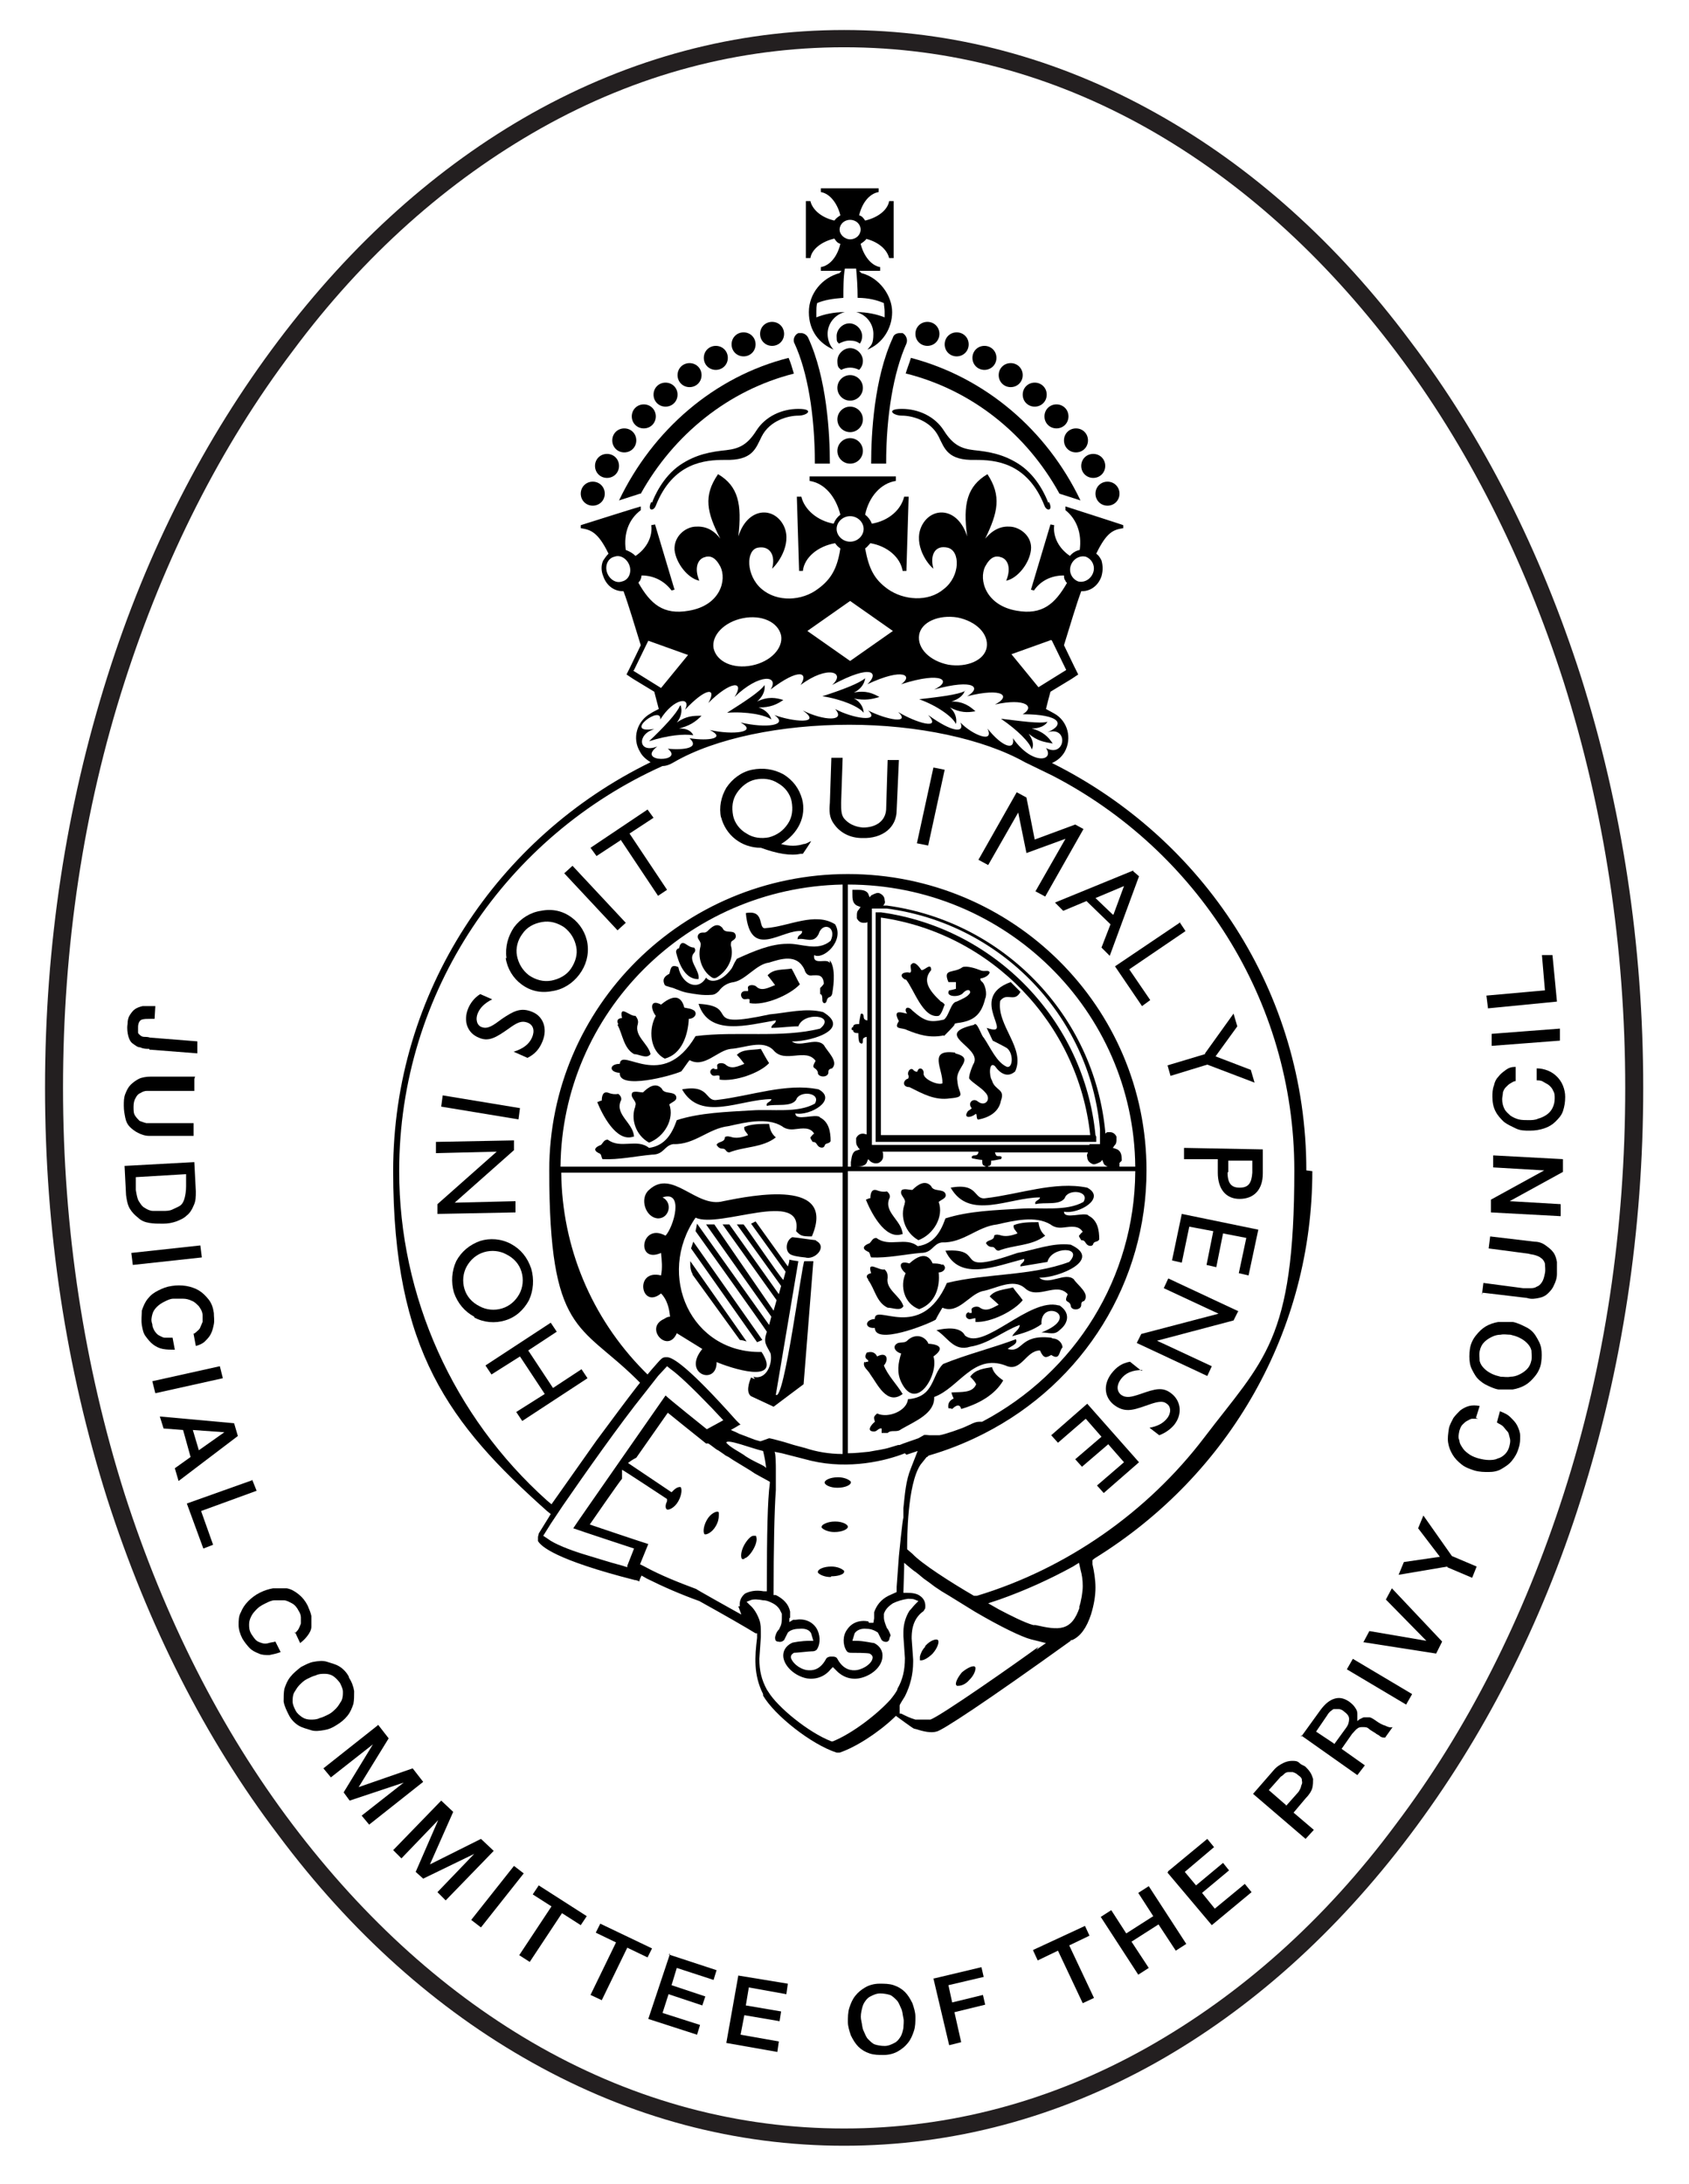<?xml version="1.0" encoding="UTF-8"?>
<svg id="Layer_1" data-name="Layer 1" xmlns="http://www.w3.org/2000/svg" version="1.1" viewBox="0 0 225.1 291.1">
  <defs>
    <style>
      .cls-1 {
        fill: #000;
      }

      .cls-1, .cls-2 {
        stroke-width: 0px;
      }

      .cls-2 {
        fill: #231f20;
      }
    </style>
  </defs>
  <path class="cls-2" d="M112.5,286c-14.4,0-28.4-3.7-41.6-11.1-12.7-7.1-24.1-17.3-33.8-30.3-9.8-12.9-17.4-28-22.8-44.8-5.5-17.4-8.3-35.8-8.3-54.8s2.8-37.4,8.3-54.8c5.3-16.8,13-31.8,22.8-44.8,9.8-13,21.2-23.2,33.8-30.3,13.2-7.4,27.2-11.1,41.6-11.1s28.4,3.7,41.6,11.1c12.7,7.1,24.1,17.3,33.8,30.3,9.8,12.9,17.4,28,22.8,44.8,5.5,17.4,8.3,35.8,8.3,54.8s-2.8,37.4-8.3,54.8c-5.3,16.8-13,31.8-22.8,44.8-9.8,13-21.2,23.2-33.8,30.3-13.2,7.4-27.2,11.1-41.6,11.1ZM112.5,6.3c-14,0-27.6,3.6-40.4,10.8-12.4,7-23.6,16.9-33.1,29.7-9.6,12.7-17.1,27.6-22.4,44.1-5.5,17.1-8.2,35.3-8.2,54.1s2.8,37,8.2,54.1c5.3,16.5,12.8,31.4,22.4,44.1,9.6,12.7,20.7,22.7,33.1,29.7,12.8,7.2,26.4,10.8,40.4,10.8s27.6-3.6,40.4-10.8c12.4-7,23.6-16.9,33.1-29.7,9.6-12.7,17.1-27.6,22.4-44.1,5.5-17.1,8.2-35.3,8.2-54.1s-2.8-37-8.2-54.1c-5.3-16.5-12.8-31.4-22.4-44.1-9.6-12.7-20.7-22.7-33.1-29.7-12.8-7.2-26.4-10.8-40.4-10.8h0Z"/>
  <g>
    <path class="cls-1" d="M19.9,139.8c-.4,0-.8,0-1.2-.2-.4,0-.7-.3-1-.5-.3-.2-.5-.6-.6-1-.1-.4-.2-1-.1-1.6,0-.5.1-.9.3-1.2s.4-.6.7-.8c.3-.2.6-.3,1-.4.4,0,.8,0,1.2,0h.5s-.1,1.7-.1,1.7h-.5c-.5,0-.9,0-1.2.1s-.5.5-.5,1c0,.3,0,.5,0,.7,0,.2.2.3.3.4s.3.2.5.2.5,0,.8.1l6.3.5v1.6c-.1,0-6.4-.5-6.4-.5h0Z"/>
    <path class="cls-1" d="M25.9,143.8v1.6s-5.4,0-5.4,0c-.3,0-.6,0-.9,0-.3,0-.6.1-.9.3-.3.1-.5.4-.6.6-.2.3-.3.7-.3,1.2s0,.9.2,1.2c.2.3.4.5.6.7.3.1.5.2.9.3.3,0,.6,0,.9,0h5.4c0,0,0,1.7,0,1.7h-5.9c-.6,0-1.1-.2-1.5-.4-.4-.2-.8-.5-1.1-.8s-.5-.7-.6-1.2c-.1-.5-.2-1-.2-1.6,0-.6,0-1.1.2-1.6s.4-.9.7-1.2.7-.6,1.1-.8,1-.3,1.6-.3h5.9c0,0,0,0,0,0Z"/>
    <path class="cls-1" d="M25.9,154.9l.2,3.9c0,.7,0,1.3-.3,1.9-.2.5-.5,1-.9,1.3-.4.4-.9.6-1.4.8-.6.2-1.1.3-1.8.3s-1.2,0-1.8-.1-1.1-.3-1.5-.7c-.4-.3-.8-.7-1.1-1.2-.3-.5-.4-1.1-.5-1.8l-.2-3.9,9.2-.5h0ZM18.1,157v1.6c.1.6.2,1.2.4,1.5s.4.7.8.9c.3.2.7.4,1.1.4s.8,0,1.3,0c.5,0,.9,0,1.3-.2s.7-.3,1-.5c.3-.2.5-.6.6-1,.1-.4.2-.9.2-1.6v-1.6c0,0-6.7.4-6.7.4h0Z"/>
    <path class="cls-1" d="M26.7,166l.2,1.6-9.2,1-.2-1.6,9.2-1Z"/>
    <path class="cls-1" d="M25.5,177.9c.3-.1.5-.2.7-.4s.4-.3.5-.6c.1-.2.2-.5.3-.7,0-.3,0-.6,0-.9,0-.5-.3-.9-.5-1.2-.3-.3-.6-.6-.9-.7-.4-.2-.8-.3-1.2-.3-.4,0-.9,0-1.3,0s-.8.2-1.2.4c-.4.2-.7.4-1,.7-.3.3-.5.6-.6,1-.1.4-.2.8,0,1.3,0,.4.2.7.3.9.2.3.4.5.6.6s.5.3.8.3c.3,0,.6,0,1,0l.3,1.6c-.5,0-1.1,0-1.6-.1-.5-.1-.9-.3-1.3-.6-.4-.3-.7-.7-1-1.1-.3-.4-.4-.9-.5-1.5-.1-.7,0-1.3,0-1.9.2-.6.4-1.1.8-1.6s.8-.8,1.4-1.1,1.1-.5,1.8-.6c.6-.1,1.3-.1,1.9,0,.6.1,1.2.3,1.7.6.5.3.9.7,1.3,1.2s.6,1.1.7,1.8c0,.5.1,1,0,1.5s-.2.9-.4,1.3c-.2.4-.5.7-.8,1-.3.3-.8.5-1.2.6l-.3-1.6h0Z"/>
    <path class="cls-1" d="M29.3,182.1l.4,1.6-9,2-.4-1.6s9-2,9-2Z"/>
    <path class="cls-1" d="M31.2,189.7l.5,1.7-7.9,6-.5-1.7,2.1-1.5-1-3.6-2.6-.2-.5-1.6,9.9.9h0ZM25.7,190.6l.8,2.7,3.4-2.4h0s-4.2-.3-4.2-.3Z"/>
    <path class="cls-1" d="M33.6,197.2l.6,1.5-7.4,2.7,1.6,4.5-1.3.5-2.2-6s8.7-3.1,8.7-3.1Z"/>
    <path class="cls-1" d="M39.3,217.7c.2-.2.4-.4.5-.6.1-.2.2-.4.3-.7,0-.2,0-.5,0-.8s-.1-.6-.3-.9c-.2-.4-.5-.8-.9-1s-.7-.4-1.1-.4-.8,0-1.2,0c-.4,0-.8.2-1.2.4-.4.2-.8.4-1.1.7-.3.3-.6.6-.8,1-.2.4-.3.7-.3,1.1s0,.8.3,1.3c.2.3.4.6.6.8.2.2.5.3.8.4s.6.1.9,0,.6-.1.9-.2l.7,1.4c-.5.2-1,.3-1.5.4-.5,0-1,0-1.4-.2-.5-.2-.9-.4-1.2-.7s-.7-.8-1-1.3c-.3-.6-.5-1.2-.5-1.8,0-.6,0-1.2.3-1.7.2-.5.5-1,1-1.5.4-.4.9-.8,1.5-1.1.6-.3,1.2-.5,1.8-.6.6,0,1.2,0,1.8,0,.6.1,1.1.4,1.6.8.5.4.9.9,1.2,1.5.2.5.4.9.5,1.4,0,.5,0,.9,0,1.4,0,.4-.2.8-.5,1.2s-.6.7-1,1l-.7-1.5h0Z"/>
    <path class="cls-1" d="M46.5,223.6c.4.6.6,1.2.7,1.8,0,.6,0,1.2-.1,1.7-.2.6-.4,1.1-.8,1.6-.4.5-.9.9-1.4,1.2-.6.4-1.1.6-1.7.7s-1.2.2-1.8,0-1.1-.3-1.6-.6c-.5-.3-1-.8-1.3-1.4s-.6-1.2-.7-1.8c0-.6,0-1.2.1-1.7.2-.6.4-1.1.8-1.6.4-.5.9-.9,1.4-1.3.6-.3,1.1-.6,1.7-.7s1.2-.2,1.8,0,1.1.3,1.6.6c.5.3,1,.8,1.3,1.4h0ZM45.3,224.3c-.3-.4-.6-.7-.9-.9s-.7-.3-1.1-.3c-.4,0-.8,0-1.2.2-.4.1-.8.3-1.2.5s-.7.5-1,.8-.5.7-.7,1c-.2.4-.2.8-.2,1.2,0,.4.2.8.4,1.2s.6.7.9.9.7.3,1.1.3c.4,0,.8,0,1.2-.2.4-.1.8-.3,1.2-.5s.7-.5,1-.8.5-.7.7-1c.2-.4.2-.8.2-1.2,0-.4-.2-.8-.4-1.2Z"/>
    <path class="cls-1" d="M50.4,229.9l1.4,1.8-4,6.5h0s7.2-2.5,7.2-2.5l1.4,1.8-7.2,5.7-1-1.2,5.6-4.4h0s-7.2,2.4-7.2,2.4l-.8-1.1,3.9-6.4h0s-5.6,4.4-5.6,4.4l-1-1.2,7.2-5.7h0Z"/>
    <path class="cls-1" d="M58.7,239.9l1.7,1.6-3.1,7h0s6.8-3.4,6.8-3.4l1.7,1.6-6.4,6.6-1.1-1.1,4.9-5.1h0s-6.8,3.3-6.8,3.3l-1-.9,3-6.9h0s-4.9,5.1-4.9,5.1l-1.1-1.1,6.4-6.6h0Z"/>
    <path class="cls-1" d="M68.5,248.7l1.3,1-5.7,7.2-1.3-1,5.7-7.2Z"/>
    <path class="cls-1" d="M71.8,251.3l6.4,4.1-.8,1.2-2.5-1.6-4.3,6.5-1.4-.9,4.3-6.5-2.5-1.6.8-1.2h0Z"/>
    <path class="cls-1" d="M80,256.4l6.9,3.3-.6,1.2-2.7-1.3-3.4,7-1.5-.7,3.4-7-2.7-1.3.6-1.2h0Z"/>
    <path class="cls-1" d="M89.1,260.5l6.4,2.1-.4,1.3-4.9-1.6-.7,2.3,4.5,1.5-.4,1.2-4.5-1.5-.8,2.5,5,1.6-.4,1.3-6.5-2.1,2.9-8.7h0Z"/>
    <path class="cls-1" d="M98.3,263.3l6.7,1.1-.2,1.4-5-.9-.4,2.4,4.7.8-.2,1.3-4.7-.8-.5,2.6,5.1.9-.2,1.4-6.8-1.2,1.6-9h0Z"/>
    <path class="cls-1" d="M117.2,264.4c.7,0,1.3,0,1.9.2.6.2,1.1.5,1.5.9.4.4.7.9,1,1.5.2.6.4,1.2.4,1.8,0,.7,0,1.3-.2,1.9-.2.6-.4,1.1-.8,1.6s-.8.8-1.3,1.1c-.5.3-1.2.5-1.9.5s-1.3,0-1.9-.2-1.1-.5-1.5-.9c-.4-.4-.7-.9-1-1.5-.2-.6-.4-1.2-.4-1.8,0-.6,0-1.3.2-1.9.2-.6.4-1.1.8-1.6.4-.5.8-.8,1.3-1.1.5-.3,1.2-.5,1.9-.5h0ZM117.3,265.7c-.5,0-.9.2-1.3.4-.4.2-.6.5-.8.8-.2.3-.3.7-.4,1.2s-.1.9,0,1.3.1.9.3,1.3.3.8.6,1.1c.3.3.6.6.9.7s.8.2,1.3.2c.5,0,.9-.2,1.3-.4.4-.2.6-.5.8-.8.2-.3.3-.7.4-1.2,0-.4.1-.9,0-1.3s-.1-.9-.3-1.3-.3-.8-.6-1.1c-.3-.3-.6-.6-.9-.7s-.8-.2-1.3-.2Z"/>
    <path class="cls-1" d="M124.5,263.7l6.3-1.5.3,1.3-4.7,1.1.5,2.3,4.1-1,.3,1.3-4.1,1,.9,4-1.6.4-2.1-8.9h0Z"/>
    <path class="cls-1" d="M137.7,259.9l6.9-3.2.6,1.3-2.7,1.3,3.3,7-1.5.7-3.3-7-2.7,1.3-.6-1.3h0Z"/>
    <path class="cls-1" d="M146.7,255.5l1.4-.9,2,3.1,3.6-2.3-2-3.1,1.4-.9,5,7.7-1.4.9-2.3-3.5-3.6,2.3,2.3,3.5-1.4.9-5-7.7h0Z"/>
    <path class="cls-1" d="M155.7,249.4l5.2-4.3.9,1.1-3.9,3.3,1.5,1.8,3.6-3,.8,1-3.6,3,1.7,2.1,4-3.3.9,1.1-5.3,4.4-5.9-7h0Z"/>
    <path class="cls-1" d="M167,239.1l2.7-3.1c.4-.5.9-.8,1.3-1,.4-.2.8-.3,1.2-.3s.7,0,1,.3.6.3.8.5c.2.2.4.4.6.7.2.3.3.6.4.9,0,.4,0,.8-.1,1.2-.1.4-.4.9-.9,1.4l-1.6,1.9,2.7,2.3-1.1,1.2-7-6h0ZM171.4,240.7l1.6-1.8c.1-.1.2-.3.3-.5s.1-.4.2-.6,0-.4,0-.6-.2-.4-.5-.6c-.2-.2-.4-.3-.7-.4-.2,0-.4,0-.6,0s-.4.1-.5.2-.3.3-.5.4l-1.6,1.8,2.3,2h0Z"/>
    <path class="cls-1" d="M173.4,231.5l2.6-3.6c.6-.8,1.2-1.3,1.9-1.5s1.3,0,1.9.4c.4.3.6.5.8.8s.3.5.3.8,0,.5,0,.6c0,.2,0,.3,0,.4h0c0,0,.2-.2.4-.3.1,0,.3-.2.5-.2.2,0,.4,0,.7,0,.2,0,.5.2.8.4.4.3.9.6,1.3.7.4.2.7.3,1,.2l-1,1.4c-.2,0-.5,0-.7-.2s-.4-.2-.6-.4c-.3-.2-.7-.4-.9-.6s-.5-.2-.8-.2c-.2,0-.5,0-.7.2-.2.1-.4.4-.7.7l-1.4,2,3.1,2.2-1,1.3-7.5-5.3h0ZM177.8,232.5l1.6-2.2c.3-.4.4-.8.4-1.2s-.3-.7-.7-1c-.2-.2-.5-.3-.7-.3-.2,0-.4,0-.6,0-.2,0-.3.2-.5.3-.1.1-.3.3-.4.5l-1.5,2.2,2.4,1.6h0Z"/>
    <path class="cls-1" d="M179.5,222.5l.8-1.4,7.9,4.7-.8,1.4-7.9-4.7Z"/>
    <path class="cls-1" d="M181.7,218.9l.8-1.5,7.6,1.3h0s-5.4-5.5-5.4-5.5l.8-1.5,6.7,7.1-.8,1.6-9.6-1.5h0Z"/>
    <path class="cls-1" d="M192.9,208.8l-6.5,1.1.7-1.7,4.8-.7-2.9-3.8.7-1.7,3.8,5.4,3.3,1.4-.6,1.5-3.3-1.4h0Z"/>
    <path class="cls-1" d="M197,189.1c-.3,0-.5,0-.8,0-.2,0-.5.2-.7.3-.2.1-.4.3-.6.5s-.3.5-.4.8c-.1.5-.2.9,0,1.3,0,.4.3.8.5,1.1s.6.6.9.8.8.4,1.2.5.9.2,1.3.2.8,0,1.2-.2c.4-.1.7-.3,1-.6s.5-.7.6-1.2c.1-.4.1-.7,0-1s-.1-.6-.3-.8-.4-.5-.6-.7c-.2-.2-.5-.3-.8-.5l.4-1.5c.5.2,1,.4,1.4.8s.7.7.9,1.1.4.9.4,1.4c0,.5,0,1-.2,1.6-.2.7-.5,1.2-.9,1.7-.4.5-.9.8-1.4,1.1s-1.1.4-1.7.4-1.2,0-1.9-.2c-.6-.2-1.2-.4-1.7-.8-.5-.4-.9-.8-1.2-1.3-.3-.5-.5-1-.6-1.6s0-1.2.1-1.9c.1-.5.4-1,.6-1.4.3-.4.6-.7.9-1,.4-.3.8-.5,1.2-.6s.9-.1,1.4,0l-.5,1.6h0Z"/>
    <path class="cls-1" d="M195.9,179.8c.1-.7.4-1.3.8-1.8s.8-.9,1.3-1.2,1.1-.5,1.7-.6c.6,0,1.2,0,1.9,0,.6.1,1.2.4,1.8.7s1,.7,1.3,1.2.6,1,.7,1.6c.1.6.1,1.2,0,1.9-.1.7-.4,1.3-.8,1.8s-.8.9-1.3,1.2c-.5.3-1.1.5-1.7.6-.6,0-1.2,0-1.9,0-.6-.1-1.2-.4-1.8-.7-.5-.3-1-.7-1.3-1.2s-.6-1-.7-1.6c-.1-.6-.1-1.2,0-1.9h0ZM197.2,180.1c-.1.5,0,.9,0,1.3.1.4.3.7.6,1,.3.3.6.5,1,.7.4.2.8.3,1.2.4.4,0,.9.1,1.3,0,.4,0,.8-.1,1.2-.3.4-.2.7-.4,1-.7.3-.3.5-.7.6-1.2s0-.9,0-1.3c-.1-.4-.3-.7-.6-1-.3-.3-.6-.5-1-.7-.4-.2-.8-.3-1.2-.4-.4,0-.9-.1-1.3,0-.4,0-.8.1-1.2.3-.4.2-.7.4-1,.7-.3.3-.5.7-.6,1.2Z"/>
    <path class="cls-1" d="M197.5,172.6l.2-1.6,5.3.7c.3,0,.6,0,.9,0,.3,0,.6,0,.9-.2.3-.1.5-.3.7-.6.2-.3.3-.7.4-1.2s0-.9,0-1.3c-.1-.3-.3-.6-.5-.7-.2-.2-.5-.3-.8-.4s-.6-.1-.9-.2l-5.3-.7.2-1.6,5.9.7c.6,0,1.1.2,1.5.5s.7.5,1,.9.4.8.5,1.3c0,.5,0,1,0,1.6s-.2,1.1-.4,1.5c-.2.5-.5.8-.8,1.1-.3.3-.7.5-1.2.6-.5.1-1,.2-1.6,0l-5.9-.7h0Z"/>
    <path class="cls-1" d="M198.7,161.6v-1.7c0,0,7.1-3.9,7.1-3.9h0s-6.8-.4-6.8-.4v-1.6c0,0,9.3.5,9.3.5v1.7c0,0-7.1,3.9-7.1,3.9h0s6.8.4,6.8.4v1.6c0,0-9.3-.5-9.3-.5h0Z"/>
    <path class="cls-1" d="M202,144.1c-.3,0-.5.2-.7.3-.2.1-.4.3-.6.5-.2.2-.3.4-.4.7,0,.3-.1.6-.1.9,0,.5.1.9.3,1.3s.5.6.8.9c.3.2.7.4,1.1.5.4.1.9.1,1.3.1s.9,0,1.3-.2c.4-.1.8-.3,1.1-.5s.6-.5.8-.9c.2-.4.3-.8.3-1.3,0-.4,0-.7-.2-1-.1-.3-.3-.5-.5-.7-.2-.2-.5-.3-.8-.5s-.6-.2-.9-.2v-1.6c.5,0,1,.1,1.5.3s.9.5,1.2.8c.3.3.6.7.8,1.2.2.5.3,1,.3,1.5,0,.7-.1,1.3-.3,1.9s-.6,1-1,1.4c-.4.4-.9.7-1.5.9-.6.2-1.2.3-1.9.3-.7,0-1.3,0-1.9-.3s-1.1-.5-1.6-.9c-.4-.4-.8-.8-1.1-1.4s-.4-1.2-.4-1.9c0-.5,0-1,.2-1.5.1-.5.3-.9.6-1.2.3-.4.6-.6,1-.9s.8-.4,1.3-.4v1.6s0,0,0,0Z"/>
    <path class="cls-1" d="M198.8,139.4v-1.6c-.1,0,9.1-.7,9.1-.7v1.6c.1,0-9.1.7-9.1.7Z"/>
  </g>
  <g>
    <g>
      <path class="cls-1" d="M69.6,189.4l-.8-1.2,3.8-2.4-3.3-5-3.8,2.4-.8-1.2,8.7-5.7.8,1.2-3.8,2.5,3.3,5,3.8-2.5.8,1.2-8.7,5.7h0Z"/>
      <path class="cls-1" d="M63.2,175.5c-1.3-.7-2.2-1.8-2.7-3.2-.4-1.4-.3-2.9.3-4.2.7-1.3,1.8-2.2,3.2-2.7,1.3-.4,2.8-.3,4.1.4,1.3.7,2.2,1.8,2.7,3.3.4,1.4.3,2.9-.3,4.2-.7,1.3-1.8,2.3-3.2,2.7-1.3.4-2.8.3-4.1-.4h0ZM69.2,172.5c.5-.9.6-2,.3-3-.3-1-1-1.8-2-2.3-.9-.5-2-.6-3-.3-1,.3-1.8,1-2.3,1.9-.5.9-.6,2-.3,3,.3,1,1,1.8,2,2.3.9.5,2,.6,3,.3,1-.3,1.8-1,2.3-1.9h0Z"/>
      <path class="cls-1" d="M58.3,161.8v-1.3s7.9-7,7.9-7l-8.1.2v-1.5s10.4-.2,10.4-.2v1.3s-7.9,7-7.9,7l8.1-.2v1.5s-10.4.2-10.4.2h0Z"/>
      <path class="cls-1" d="M58.8,147.5l.2-1.5,10.3,1.7-.2,1.5-10.3-1.7Z"/>
      <path class="cls-1" d="M68.4,140.2c1.3-.4,2.1-1,2.5-1.9.4-.9.2-1.7-.6-2-.8-.3-1.4,0-2.5.8-1.7,1.2-2.7,1.8-4,1.2-1.5-.6-2.1-2.2-1.4-3.9.3-.7.8-1.4,1.6-1.9l1.6.7c-1,.5-1.6,1.1-1.9,1.8-.4.9-.1,1.7.5,1.9.8.3,1.5-.2,2.7-1.1,1.5-1,2.5-1.6,4.1-.9,1.4.6,2,2.2,1.3,3.9-.4,1-1,1.7-2,2.2l-1.8-.8h0Z"/>
      <path class="cls-1" d="M67.5,127.7c-.2-1.5.2-2.9,1-4.1.9-1.2,2.2-2,3.6-2.2,1.5-.3,2.9,0,4.1.9,1.1.8,1.9,2.1,2.1,3.5.2,1.5-.2,2.9-1.1,4.1-.9,1.2-2.2,2-3.6,2.2-1.5.3-2.9,0-4.1-.9-1.1-.8-1.9-2.1-2.1-3.5h0ZM73.5,130.7c1-.2,2-.7,2.6-1.6.6-.9.9-1.9.7-2.9-.2-1-.7-1.9-1.6-2.6-.9-.6-1.9-.9-3-.7-1.1.2-2,.7-2.6,1.6-.6.8-.9,1.9-.7,2.9.2,1,.7,1.9,1.6,2.6.9.6,1.9.9,3,.7h0Z"/>
      <path class="cls-1" d="M75.2,116.4l1.1-1,7.1,7.6-1.1,1-7.1-7.6Z"/>
      <path class="cls-1" d="M82.7,112l-3.2,2.1-.8-1.1,7.6-5.1.8,1.1-3.2,2.1,5,7.5-1.2.8-5-7.5h0Z"/>
      <path class="cls-1" d="M96.1,109c-.3-1.4,0-2.8.7-4,.8-1.2,2-2.1,3.4-2.4,1.5-.3,2.9-.1,4.2.6,1.3.8,2.1,1.9,2.5,3.3.6,2.3-.5,4.6-2.8,6,1.1.3,2.1.3,3,0,.3,0,.6-.2,1-.4h0c0,.1-1.1,1.7-1.1,1.7-.1,0-.2,0-.3,0-1.3.3-3.1,0-5.3-.8-2.6,0-4.7-1.7-5.3-4.1h0ZM99.5,111.1c.9.6,2,.7,3,.5,1.1-.3,1.9-.9,2.5-1.8.6-.9.7-1.9.5-3-.2-1-.9-1.9-1.8-2.4-.9-.6-2-.7-3-.5-1,.2-1.9.9-2.5,1.8-.6.9-.7,1.9-.5,3,.2,1,.9,1.9,1.8,2.4h0Z"/>
      <path class="cls-1" d="M112.3,101.1l-.2,5.9c0,.9,0,1.6.4,2.1.6.7,1.4,1.1,2.5,1.2,1.8,0,3-.9,3.1-2.4l.2-6.6h1.5c0,0-.3,6.7-.3,6.7,0,2.3-1.9,3.8-4.6,3.7-1.6,0-2.9-.7-3.7-1.8-.7-.9-.7-1.8-.6-2.9l.2-6h1.5c0,0,0,0,0,0Z"/>
      <path class="cls-1" d="M124.4,102.3l1.5.3-2.2,10.1-1.5-.3,2.2-10.1Z"/>
      <path class="cls-1" d="M135.7,105.7l1.1.6,1.1,5.6,5.4-2,1.1.6-5.1,9-1.3-.7,4-7-5.2,1.9-1.1-5.4-4,7-1.3-.7,5.1-9h0Z"/>
      <path class="cls-1" d="M151,116.1l.8.7-3.9,10.6-1.1-1.1,1.2-3.1-3.2-3.1-3.1,1.3-1.1-1.1,10.5-4.3ZM148.4,121.9l1.4-3.8-3.8,1.6,2.3,2.2Z"/>
      <path class="cls-1" d="M157.2,122.9l.8,1.2-7.5,5.1,2.8,4.1-1.1.8-3.6-5.3,8.6-5.8h0Z"/>
      <path class="cls-1" d="M160.6,140.4l3.8-5.3.5,1.7-2.9,4,4.7,1.8.5,1.7-6.3-2.4-4.9,1.5-.4-1.4,5-1.5h0Z"/>
      <path class="cls-1" d="M168.3,153.2v3.2c0,2.2-1.2,3.4-3.1,3.4-1.8,0-2.9-1.3-2.9-3.5v-1.8s-4.5,0-4.5,0v-1.5s10.4.2,10.4.2h0ZM163.6,156.2c0,1.4.4,2.1,1.6,2.1s1.6-.6,1.7-2v-1.6s-3.2,0-3.2,0v1.6Z"/>
      <path class="cls-1" d="M167.7,163.9l-1.3,6.1-1.3-.3,1-4.7-3.1-.6-.9,4.5-1.3-.3.9-4.5-3.2-.6-1,4.8-1.3-.3,1.3-6.2,10.2,2.1h0Z"/>
      <path class="cls-1" d="M165,174.8l-.6,1.2-10.2,2.7,7.3,3.4-.6,1.3-9.4-4.4.6-1.2,10.3-2.7-7.3-3.4.6-1.3,9.4,4.4h0Z"/>
      <path class="cls-1" d="M152.3,182.6c-1.4,0-2.3.4-2.9,1.2-.6.8-.6,1.6,0,2.1.7.5,1.4.3,2.6-.1,2-.7,3-1,4.2,0,1.2,1,1.4,2.7.3,4.1-.5.6-1.2,1.1-2,1.4l-1.3-1c1.1-.2,1.8-.6,2.3-1.2.6-.7.6-1.6,0-2-.6-.5-1.5-.2-2.9.3-1.7.6-2.8.9-4.2-.2-1.2-1-1.4-2.6-.3-4.1.7-.9,1.4-1.4,2.5-1.6l1.5,1.2h0Z"/>
      <path class="cls-1" d="M151.8,194.9l-4.7,4.1-.9-1,3.6-3.1-2.1-2.4-3.5,3-.9-1,3.5-3-2.1-2.4-3.7,3.2-.9-1,4.8-4.2,6.9,7.8h0Z"/>
    </g>
    <g>
      <path class="cls-1" d="M146,151.3c-1.5-15.3-13.4-27.6-28.6-29.7-.2,0-.5,0-.7,0v30.6h29.4c0-.2,0-.5,0-.7h0ZM117.4,151.3v-29c14.7,2.1,26.3,14.1,27.9,29h-27.9Z"/>
      <path class="cls-1" d="M149.5,154.7c0-.5,0-1.2-.6-1.5,0,0-.5-.2-.6-.2.1-.1.2-.3.3-.4.2-.2.2-.5.2-.7s0-.3,0-.4c-.2-.4-.5-.6-.9-.6s-.4,0-.6.2c0-.1,0-.2,0-.3-1.5-15.5-13.6-28-29.1-30.1-.2,0-.3,0-.5,0,.2-.2.3-.4.2-.7,0-.4-.2-.7-.6-.9-.3-.2-.7,0-1.1.2-.1,0-.2.2-.3.3,0,0,0,0,0,0l-.2-.5c-.3-.5-1-.5-1.5-.5h-.5s-.1,0-.1,0c0,0,0,0,0,.1v.5c0,.5,0,1.2.6,1.5l.5.2s0,0,0,0c-.1.1-.2.3-.3.4-.2.2-.2.5-.2.7s0,.3,0,.4c.2.4.5.6.9.6.2,0,.4,0,.5-.1v13.1c-.1,0-.2,0-.3-.1-.1,0-.2-.2-.2-.4,0-.1,0-.3-.2-.4,0,0-.2,0-.2.1,0,.1-.2.9-.2,1.3h-.1c-.3,0-.6,0-.7.3,0,0,0,.1,0,.1h0s0,0,0,0c0,0-.2,0-.2.2s0,.2.2.2c0,0,0,0,0,0h0s0,0,0,.1c.1.3.4.3.7.3h0c0,.4,0,1.1.2,1.3,0,0,.2.1.2.1.2,0,.2-.2.2-.4,0-.2,0-.3.2-.4,0,0,.2-.1.3-.1v13c-.1,0-.3-.1-.5-.1-.4,0-.7.2-.9.6,0,.1,0,.3,0,.4,0,.2,0,.5.2.7,0,.1.2.3.3.4,0,0-.6.2-.6.2-.5.3-.5,1-.6,1.5,0,0,0,.5,0,.5,0,0,0,.1,0,.1,0,0,0,0,.1,0h.5c.5,0,1.2,0,1.5-.5l.2-.5s0,0,0,0c.1.1.2.2.3.3.4.3.8.3,1.1.2.4-.2.6-.5.6-.9,0-.2,0-.5-.1-.6h12.8c0,.1,0,.2-.1.3,0,.1-.2.2-.4.2-.1,0-.3,0-.4.2,0,0,0,.2.1.2.1,0,.9.2,1.3.2h0c0,.4,0,.7.3.8,0,0,.1,0,.1,0h0s0,0,0,0c0,0,0,.2.2.2s.2,0,.2-.2c0,0,0,0,0,0h0s0,0,.1,0c.3,0,.3-.4.3-.7h0c.4,0,1.1-.2,1.3-.2,0,0,.1-.2.1-.2,0-.2-.2-.2-.4-.2-.2,0-.3,0-.4-.2,0-.1-.1-.2-.1-.3h12.4c-.1.2-.2.4-.1.6,0,.4.2.7.6.9.3.2.7,0,1.1-.2.1,0,.2-.2.3-.3,0,0,0,0,0,0l.2.5c.3.5,1,.5,1.5.5h.5s.1,0,.1,0c0,0,0,0,0-.1v-.5s0,0,0,0ZM145.2,152.6h-29v-31.5c0,0,.2,0,.3,0,.2,0,.5,0,.7,0,0,0,.2,0,.3,0,.2,0,.5,0,.7,0,15.1,2,27,14.2,28.4,29.4,0,.2,0,.5,0,.7,0,0,0,.2,0,.3,0,.2,0,.5,0,.7,0,0,0,.2,0,.3h-1.4Z"/>
    </g>
    <path class="cls-1" d="M129.2,223.9c-.5.6-1.1.8-1.5.8-.1,0-.2,0-.2,0,0,0,0-.2,0-.2,0-.3.2-.9.8-1.5s1.1-.8,1.5-.8c0,0,.2,0,.2,0,0,0,0,.2,0,.2,0,.3-.2.9-.8,1.5h0Z"/>
    <path class="cls-1" d="M95.7,201.5c-.2-.1-1,.2-1.5,1.1-.5.9-.5,1.7-.3,1.9.2.1,1-.2,1.5-1.1.3-.5.4-1,.4-1.4s0-.2,0-.3c0,0,0-.2-.1-.2h0Z"/>
    <path class="cls-1" d="M111.6,198.3c1.1,0,1.8-.4,1.8-.7,0,0,0-.2-.1-.2-.2-.2-.8-.5-1.6-.5-1.1,0-1.8.4-1.8.7,0,.3.7.7,1.7.7Z"/>
    <path class="cls-1" d="M99.2,207.7c.3,0,.8-.5,1.2-1.2.4-.7.5-1.3.4-1.6,0,0,0-.2-.1-.2,0,0-.2,0-.3,0-.3,0-.8.5-1.2,1.2-.5.9-.5,1.7-.3,1.9,0,0,.2,0,.3,0h0Z"/>
    <path class="cls-1" d="M111.2,204.2c1.1,0,1.8-.4,1.8-.7,0-.3-.7-.7-1.7-.7s-1.8.4-1.8.7c0,0,0,.2.1.2.2.2.8.5,1.6.5h0Z"/>
    <path class="cls-1" d="M110.8,210.1c.8,0,1.4-.2,1.6-.4,0,0,.1-.1.1-.2s0-.2-.1-.2c-.2-.2-.8-.5-1.6-.5-1.1,0-1.8.4-1.8.7,0,0,0,.2.1.2.2.2.8.5,1.6.5h0Z"/>
    <path class="cls-1" d="M129.7,222.1c-.3,0-.9.3-1.5.8-.5.6-.8,1.2-.8,1.5,0,0,0,.2,0,.2,0,0,.1,0,.2,0,.3,0,.9-.3,1.5-.8.5-.6.8-1.2.8-1.5,0,0,0-.2,0-.2,0,0-.2,0-.2,0h0Z"/>
    <path class="cls-1" d="M90.2,101.2c-.2,0-.4.2-.6.3.2,0,.4-.1.6-.3Z"/>
    <g>
      <path class="cls-1" d="M123.3,219.5c-.4.4-.6.9-.7,1.3v.3c0,0,0,.1,0,.2,0,0,.2,0,.2,0,.3,0,.9-.3,1.5-.9.7-.8.9-1.6.7-1.8-.2-.2-1,0-1.7.8h0Z"/>
      <path class="cls-1" d="M174.1,156c0-23.8-13.8-44.3-33.9-54.3.7-.3,1.3-.8,1.7-1.5,1-1.8.4-4.1-1.4-5.1-.4-.2-.7-.4-1.1-.6.2-.8.4-1.6.6-2.3l2.8-1.7.9-.6-.5-1-1.4-2.9c.9-2.9,1.6-5.3,2.3-7.2,0,0,0,0,.1,0,1.2,0,2.2-.8,2.6-2,.2-.7.2-1.4,0-2.1-.2-.4-.4-.7-.7-.9,1.4-2.9,2.3-3.2,3.6-3.4v-.4c.1,0-7.7-2.5-7.7-2.5v.5c1.5,1.2,2.2,3.1,1.9,5.3-.5.1-1,.4-1.3.8-1.5-1-2.3-2.6-2.1-4.1,0,0-.5-.1-.5-.1l-2.6,8.7s.4.1.4.1c.9-1.3,2.3-2,4-2,0,.2,0,.5.2.7,0,.1.1.2.2.3-1.6,2.8-3.3,4.3-6.7,3.7-4.1-.7-5.1-4.1-4.2-5.9.7-1.3,1.4-1.5,2.2-1.2.8.3,1.3,1.4.6,3.1,1.5-.3,3.1-2.3,3.3-4.1s-1.4-3-2.7-3.1c-1.2-.1-2.3.3-3.4,1.6,1.7-3.5,2.2-5.7.3-8.6-2.7,1.6-3.3,4-2.7,8.3-1.2-3.8-4.5-4-5.9-1.7s.3,5.1,1.4,6c-.5-1.8.2-3.2,1.9-2.8,1.7.4,1.7,3.8-.5,5.5-2.1,1.8-5.4,1.5-7.5,0-1.8-1.3-2.5-2.7-3-5.4.3-.2.5-.5.7-.7,2.3.4,4,1.9,4.3,3.7,0,0,.5,0,.5,0l.3-9.9s-.6,0-.6,0c-.4,1.7-2,3.2-4.3,3.6-.2-.5-.5-.9-.9-1.2.5-2.4,2.1-4.2,4.1-4.5v-.6h-11.5v.6c2,.3,3.5,2.1,4.1,4.5-.4.3-.7.7-.9,1.2-2.2-.4-3.9-1.9-4.3-3.6,0,0-.6,0-.6,0l.3,9.9s.4,0,.5,0c.2-1.8,2-3.3,4.3-3.7.2.3.4.5.7.7-.4,2.6-1.2,4.1-3,5.4-2.1,1.6-5.4,1.8-7.5,0s-2.1-5.2-.5-5.5,2.4,1,1.9,2.8c1-.9,2.8-3.7,1.4-6-1.4-2.3-4.7-2.1-5.9,1.7.5-4.3,0-6.7-2.7-8.3-2,2.9-1.5,5.1.3,8.6-1-1.3-2.1-1.7-3.4-1.6-1.3.1-2.8,1.3-2.7,3.1.2,1.8,1.8,3.8,3.3,4.1-.7-1.7-.2-2.8.6-3.1.8-.3,1.5-.1,2.2,1.2.9,1.8,0,5.2-4.2,5.9-3.4.6-5.1-.9-6.7-3.7,0-.1.1-.2.2-.3.1-.2.2-.5.2-.7,1.7,0,3.1.8,4,2,0,0,.4-.1.4-.1l-2.6-8.7s-.5.1-.5.1c.2,1.5-.6,3.1-2.1,4.1-.4-.4-.8-.6-1.3-.8-.3-2.2.4-4.1,2-5.3v-.5c-.1,0-8,2.5-8,2.5v.4c1.3.2,2.3.5,3.7,3.4-.3.3-.5.6-.7.9-.3.6-.3,1.4,0,2.1.4,1.2,1.4,2,2.6,2s0,0,.1,0c.7,1.9,1.4,4.3,2.3,7.2l-1.4,2.9-.5,1,.9.6,2.8,1.7c.2.8.4,1.5.6,2.3-.4.2-.8.4-1.1.6-1.8,1-2.5,3.3-1.4,5.1.3.6.8,1,1.4,1.4-20.3,9.9-34.3,30.6-34.3,54.5s7.5,33.7,20.5,45.3l.5.4-.3.5-1.3,2.1c0,.2-.1.3-.1.5v.5c.4.7,2.3,2.5,12.9,5.2,0,0,.3,0,.6.2,0-.2.3-.8.3-.8l.7.4c2.2,1.1,4.5,2.1,7,3,3.6,2,6.2,3.5,7.5,4.3h.2c0,.1,0,.6,0,.6-.3,2.5-.5,4.9.8,7.5v.2c1.5,2.6,6.4,6.5,9.8,7.6.1,0,.3,0,.4,0,2.1-.7,5.1-2.6,7.3-4.7l.2-.2s2.3,1.7,2.4,1.7c0,0,.4.1.4.1.9.3,1.9.5,2.6.3.7-.1,6.5-3.9,17.9-12.1,0,0,0-.1,0-.1h.2c1.1-.5,1.9-1.6,2.5-3.4.4-1.3.6-2.5.6-3.6s-.2-2.2-.4-3.1v-.5c-.1,0,.3-.3.3-.3,18.1-11.2,29-30.5,29-51.6h0ZM142.7,75.4c.3-.9,1.2-1.4,2-1.2.8.3,1.3,1.2,1,2.1-.3.9-1.2,1.4-2,1.2-.8-.3-1.3-1.2-1-2.1ZM82.9,77.5c-.8.3-1.7-.3-2-1.2-.3-.9.1-1.9,1-2.1.8-.3,1.7.3,2,1.2s-.1,1.9-1,2.1ZM140.2,85.4l1.9,3.9-3.7,2.3-3.6-4.4,5.3-1.9h0ZM122.5,84.6c.3-1.7,2.6-2.7,5.1-2.3,2.5.5,4.2,2.2,3.9,4-.3,1.7-2.6,2.7-5.1,2.3-2.5-.5-4.2-2.2-3.9-4h0ZM113.3,68.8c1,0,1.8.8,1.8,1.7s-.8,1.7-1.8,1.7-1.8-.8-1.8-1.7.8-1.7,1.8-1.7ZM113.3,80.1l5.7,4-5.7,4-5.7-4,5.7-4ZM99,82.4c2.5-.5,4.7.5,5.1,2.3.3,1.7-1.4,3.5-3.9,4-2.5.5-4.7-.5-5.1-2.3-.3-1.7,1.4-3.5,3.9-4h0ZM84.5,89.3l1.9-3.9,5.3,1.9-3.6,4.4-3.7-2.3h0ZM86.9,97.2c-3.8.5,1.3-3.3,1.1-1.3,1.8-2.9,4.2-3.1,3.3-1.3,2.8-3,4.3-3,3.1-.9,3-3,4.9-3,3.5-.8,3.3-3.2,6-2.9,4.8-1,3.8-2.9,5.1-2.3,4-.6,3.6-2.7,6.1-1.7,4.2,0,5.4-2.9,6.3-1.6,4.7-.1,4.9-2.3,6.1-1.1,4.5,0,5.6-1.8,6.8-.4,4.4.7,5.5-1.5,6.3-.2,4.4.9,4.8-1.2,5.9,0,3.7,1.1,4.1-.9,5.4.3,3.7,1.3,5.1,0,5.7,1.4,3.3,2.4,2.9-.9,2.4,3.5-.2,2.1,1.2,1.7-1.8,2.4-4.4-1.3.3,1.7-1.4,1.2-3.4-1.3,1,2.1-2.1.8-3.6-.8.6,1.4-1,1.4-4.3-1,1.9,2.1-1.7,1-4-.4,1.7,1.6-1.4,1.1-4-.2,1.7,1.6-2,1.1-4.4-.2,1.5,1.7-1.5,1.6-4.3.2,2.7,1.9-1.4,1.5-3.8.6,2,1.4-1.1,1.8-4.5,1,2.4,1.3-1,1.7-4.1,1,2.2,1.1-.1,1.5-2.7,1.1,1.4,1.3-.7,1.6-2.9,1.4,2.3,1.8-4.3,1.9-1.4-.3-2.6,1-2.7-1.7-.4-2.3h0ZM83.6,208.9l-.6-.2c-1.9-.5-3.7-1.1-5.4-1.6-1.6-.5-3.7-1.3-4.6-2l-.6-.4,1-1.6,1.6-2.4c2.9-4.2,7.6-10.9,10.9-15l1.8-2.3,1.2-1.3.5.4c1,.7,3,2.6,5.4,5.1l1.6,1.7-2.2,1.2s-5-4-5.5-4.5c-.4.6-11.8,16.9-12.3,17.7.8.3,8.1,2.7,8.1,2.7l-.9,2.3h0ZM151.3,156.2c-.1,14-7.9,26.7-20.4,33.3h-.2c0,0-.2,0-.2,0-.6,0-1.2.4-1.7.6-.6.3-2.9,1.1-3.6,1.2-.4,0-.9,0-1.3,0-.2,0-.7-.1-.8,0h0s-.7.4-.7.4l-2,.7s-.5.2-.5.2c0,0-.2,0-.2,0l-1,.3c-.9.3-1.9.4-2.9.6-1,.1-1.9.2-2.8.2v-37.6h38.3ZM113,155.5v-37.6c21,0,38.1,16.8,38.3,37.6h-38.3ZM120.8,193.9l1.5-.5-.9,2.3c-.7,1.7-.8,3.5-1,5.3v1.3c-.1,0-.6,5.1-.6,5.1l-.3,4.1v.5s0,.2,0,.2l-1.1.5c-1,.5-1.6,1.3-1.9,2.2v.8c0,0-.1.6-.1.6h-.6c0-.1-.1-.2-.1-.2-1.2-.2-2.2.2-2.8,1.1-.6.8-.6,2-.1,2.8.1.2.3.3.6.3h.1s0,0,0,0h0c.4,0,2,0,2.4.1h0s0,0,0,0c0,0,.4.2.4.5h0c0,0,0,0,0,0,0,.7-1,1.5-2.1,1.7-.7.1-1.8,0-2.6-1.5-.1-.2-.3-.3-.6-.3h-.3c-.2,0-.5.1-.6.3-.8,1.5-1.8,1.6-2.6,1.5-1.1-.2-2-1.1-2.1-1.7h0c0-.4.3-.5.4-.6h0s0,0,0,0c.4,0,2-.2,2.4-.2h0s.1,0,.1,0c.2,0,.5-.1.6-.3.5-.8.4-2-.1-2.8-.6-.9-1.6-1.3-2.8-1.1h-.3c0,0-.5.3-.5.3v-.5c0,0,.1-.1.1-.1,0,0,0-.8,0-.8-.2-1-.9-1.7-1.9-2.2h-.3v-.4c0-5.5.1-10.9.3-13.6,0-.4,0-.9,0-1.4,0-.5,0-.9,0-1.4,0,0,0,0,0,0,0-.2,0-2.3-.2-2.3l1,.2,3.9,1c5.1,1.2,10,0,12.5-1h0ZM112.3,155.5h-37.6c.2-20.5,16.9-37.2,37.6-37.6v37.6ZM112.3,156.2v37.6c-1.8,0-3.5-.3-5-.8l-1.5-.4-1.3-.4s-1.8-.5-2-.5c-1.1.4-1.1.4-1.2.4h0s-.7-.2-.7-.2l-2.1-.8-.4-.2-.7-.3.7-.4c.2-.1.4-.3.6-.3-.3-.3-.6-.6-.6-.6-6.5-7.3-8.5-8.4-9.2-8.4s-.6,0-2.1,1.7l-.5.6-.5-.5c-7-7.1-10.9-16.5-11-26.4h37.6ZM102.1,195.7c0-.2-.9-.6-1.1-.7-.6-.3-1.4-.7-1.9-1.1-.6-.4-1.8-1-2.3-1.6,0-.6,3.5.8,4.9,1.1.2.8.3,1.4.4,2.2h0ZM98.4,214.1l.4,1.1-.9-.5s-5.2-2.9-5.1-2.9c-2.4-.9-4.7-1.8-6.9-3l-.6-.3s.9-2.2,1.1-2.7c-.7-.2-7.8-2.6-7.8-2.6,0,0,4-5.8,4.3-6.1,0,0,0-.2,0-.3s0-.3,0-.4v-.5c.1,0,6,3.9,6,3.9v.3c-.3.6-.2,1,0,1.1.2.1,1-.2,1.5-1.1s.5-1.7.3-1.9c-.2,0-.5,0-1,.5l-.2.2-5.8-3.9.4-.3c.3-.2.5-.3.7-.4.2-.3,4.2-6,4.2-6,0,0,4.7,3.8,5.1,4.1h.2c0-.1.4.2.4.2l.4.3s.5.4.6.4c0,0,.9.6,1,.7,0,0,.4.2.4.2,0,0,.6.4.6.4l2.3,1.4.6.4s.9.5.9.5l1.1.6v.2c-.3,2.2-.4,6.7-.4,14v.4h-.4c-1.1-.2-1.9,0-2.5.3-.5.4-.8,1-.7,1.7h0ZM119.6,225.2c-.2.4-.5.8-.9,1.3-1.7,1.9-5,4.5-7.7,5.6h-.1c0,0-.1,0-.1,0-3.1-1.2-7.2-4.6-8.4-6.6l-.2-.3c-.7-1.3-1-2.5-1-4.1l.2-2.9v-.6c0-.6,0-1.1-.2-1.7-.3-.8-.7-1.5-1.3-2l-.4-.4.5-.2c.4-.2,1.2-.1,1.7,0,.5,0,.9.2,1.3.4.4.2.7.5.9.8l.3.6v.5c0,.4,0,.9-.3,1.4h0c0,0,0,.1-.1.2-.3.3-.4.6-.5,1h0c0,.3,0,.5.3.6,0,0,.1,0,.1,0,.3.1.6,0,.8-.2l.3-.6.2-.4h0c.3-.3.8-.5,1.5-.5.9-.1,1.4.2,1.6.6l.3,1h-.5c-1,0-2.3.2-2.4.3-.8.4-1.2,1.1-1.1,1.9.2,1.3,1.6,2.5,3.1,2.8,1.2.2,2.4-.2,3.2-1.2l.3-.3.3.3c.9,1,2,1.4,3.2,1.2,1.6-.3,3-1.5,3.1-2.8.1-.8-.3-1.5-1.1-1.9-.2,0-1.4-.3-2.4-.3h-.5s.3-1,.3-1c.2-.3.7-.7,1.6-.6.7,0,1.2.3,1.5.5h0s.2.4.2.4l.3.6c.2.2.5.3.8.2,0,0,.1-.1.2-.2,0-.1.1-.5.2-.6,0,0-.1-.3-.1-.3-.1-.2-.2-.5-.4-.7h0s0,0,0,0c-.2-.5-.4-1-.4-1.4v-.5c.2-.6.6-1,1.2-1.4h0c.6-.3,1.3-.5,2-.6.3,0,.7,0,.9.1l.5.2-.4.4c-.3.3-.5.6-.8.9-.5.8-.8,1.8-.8,2.8,0,0,0,.6,0,.6l.2,2.9c0,1.6-.3,2.9-1,4.1h0ZM138.4,219.5c-3,2.2-13,9.2-14.4,9.7h0s-.5,0-.5,0c0,0-.1,0-.2,0h-.3s-.2,0-.3,0c0,0-.3,0-.3,0,0,0-.3,0-.4,0-.7-.2-1.3-.5-1.9-.8h-.2c0-.1,0-1.1,0-1.1h0c0-.1.7-1.2.7-1.2.7-1.4,1.1-2.9,1.1-4.6v-.3s-.2-2.8-.2-2.8c0-.7,0-2.5,1.5-3.6.1,0,.2-.3.3-.4.1-.7-.1-1.3-.7-1.7-.4-.3-1-.4-1.8-.4h-.4s.1-3.3.1-3.3v-.7s1.4,1.2,1.5,1.2c0,0,.5.4.5.4l.6.5.7.5.8.6.9.6s1,.6,1,.6l3.4,2.1c3.4,2,6.3,3.4,7.5,3.7l2,.5-1.3.9h0ZM143.9,214.2c-1.1,3.3-2.8,3.1-5.9,2.4h-.3c-1.1-.3-3.1-1.3-4.6-2.1l-1.4-.8,1.5-.5c3.4-1.2,6.7-2.7,9.8-4.4l.8-.5.2.9c.2.7.3,1.4.3,2.2s-.2,2-.5,2.9h0ZM130.4,212.7h-.3c0,0-.3,0-.3,0-3.1-1.8-7-4.3-8.2-5.6l-.7-.6v-.3c0-.9,0-8.4,1.8-11l.8-1h.1c0-.1.2-.2.2-.2,2.4-.7,4.7-1.6,6.9-2.7l.4-.2c13.4-6.8,21.7-20.3,21.7-35.1,0-21.8-17.8-39.5-39.8-39.5s-39.8,17.7-39.8,39.5,4.1,20.4,11.6,27.8l.5.5-.4.5c-1.4,1.8-3.1,4.1-5.4,7.2l-6,8.5-.6-.5c-12.5-11.2-19.7-27.2-19.7-43.9,0-24,14.4-44.7,35.1-54,.5,0,1-.2,1.5-.5,5.5-3.2,14.3-5,23.4-5s17.9,1.9,23.4,5c.6.3,3.1,1.5,3.7,1.8,19.1,9.9,32.2,29.8,32.2,52.6s-4.1,25.2-12,35.6c-7.6,10-18.4,17.5-30.3,21.1h0Z"/>
    </g>
    <path class="cls-1" d="M115.3,90.4c-.8.7-3.2,1.6-5.7,2.4,2.6.4,4.9,1.4,5.5,2.2,0-.8-.6-1.6-1.3-1.9,1.5.3,2.4.1,3.4-.2-.9-.5-1.8-.9-3.4-.6.7-.3,1.4-1,1.5-1.9h0Z"/>
    <path class="cls-1" d="M101.9,91.3c-.6.9-2.8,2.3-5,3.7,2.6-.2,5.1.3,5.9.9-.2-.8-1-1.4-1.7-1.6,1.6,0,2.4-.4,3.3-1-1-.3-2-.5-3.5.2.6-.5,1.1-1.3,1-2.1h0Z"/>
    <path class="cls-1" d="M90.6,94.1c-.4,1-2.2,2.9-4.1,4.7,2.5-.8,4.6-1,5.9-.8-.4-.8-1.2-.9-1.9-.9,1.5-.4,2.2-.9,3-1.7-1.1,0-2,0-3.3.9.5-.6.8-1.5.5-2.3h0Z"/>
    <path class="cls-1" d="M139.6,96.2c-1,.3-3.6-.1-6.2-.4,2.2,1.5,3.9,3.2,4.1,4.1.4-.7,0-1.5-.4-2.1,1.2,1,2.1,1.1,3.2,1.3-.6-.9-1.3-1.6-2.8-2,.7,0,1.7-.2,2.1-.9h0Z"/>
    <path class="cls-1" d="M128.6,92.1c-.9.5-3.5.8-6.1,1.1,2.5.9,4.5,2.4,4.9,3.3.2-.8-.2-1.7-.8-2.2,1.4.7,2.3.7,3.4.5-.8-.7-1.6-1.3-3.2-1.3.7-.2,1.6-.7,1.8-1.5h0Z"/>
    <path class="cls-1" d="M139.7,67c-.3-.8-1.4-3.4-3.7-5-2.2-1.5-4.3-1.8-6.2-2-1.7-.2-2.8-.7-4-2.6-1.2-1.9-3.4-2.9-5.6-2.9s-1.2.9,0,.9c1.3,0,3.8.6,4.9,2.8.8,1.6,1.2,3.2,4.9,3.1,2.6,0,6.9.3,9.2,6.1.3.8,1.2.7.6-.5h0Z"/>
    <path class="cls-1" d="M86.9,67c.3-.8,1.4-3.4,3.7-5,2.2-1.5,4.3-1.8,6.2-2,1.7-.2,2.8-.7,4-2.6,1.2-1.9,3.4-2.9,5.6-2.9s1.2.9,0,.9c-1.3,0-3.8.6-4.9,2.8-.8,1.6-1.2,3.2-4.9,3.1-2.6,0-6.9.3-9.2,6.1-.3.8-1.2.7-.6-.5h0Z"/>
    <path class="cls-1" d="M120.8,49.8c8.7,2.2,16,8,20.4,16l2.8.9c-4.5-9.4-12.7-16.4-22.6-19-.2.7-.5,1.4-.7,2.1h0Z"/>
    <path class="cls-1" d="M85.4,65.8c4.4-7.9,11.7-13.8,20.4-16-.2-.7-.4-1.4-.7-2.1-9.9,2.5-18.1,9.6-22.6,19l2.8-.9h0Z"/>
    <path class="cls-1" d="M125.2,44.5c0,.9-.7,1.6-1.6,1.6s-1.6-.7-1.6-1.6.7-1.6,1.6-1.6,1.6.7,1.6,1.6ZM127.5,44.3c-.9,0-1.6.7-1.6,1.6s.7,1.6,1.6,1.6,1.6-.7,1.6-1.6-.7-1.6-1.6-1.6ZM131.2,46.1c-.9,0-1.6.7-1.6,1.6s.7,1.6,1.6,1.6,1.6-.7,1.6-1.6-.7-1.6-1.6-1.6ZM134.7,48.4c-.9,0-1.6.7-1.6,1.6s.7,1.6,1.6,1.6,1.6-.7,1.6-1.6-.7-1.6-1.6-1.6ZM137.9,51c-.9,0-1.6.7-1.6,1.6s.7,1.6,1.6,1.6,1.6-.7,1.6-1.6-.7-1.6-1.6-1.6ZM140.8,53.9c-.9,0-1.6.7-1.6,1.6s.7,1.6,1.6,1.6,1.6-.7,1.6-1.6-.7-1.6-1.6-1.6ZM143.4,57.1c-.9,0-1.6.7-1.6,1.6s.7,1.6,1.6,1.6,1.6-.7,1.6-1.6-.7-1.6-1.6-1.6ZM145.7,60.5c-.9,0-1.6.7-1.6,1.6s.7,1.6,1.6,1.6,1.6-.7,1.6-1.6-.7-1.6-1.6-1.6ZM147.6,64.2c-.9,0-1.6.7-1.6,1.6s.7,1.6,1.6,1.6,1.6-.7,1.6-1.6-.7-1.6-1.6-1.6Z"/>
    <path class="cls-1" d="M104.5,44.5c0,.9-.7,1.6-1.6,1.6s-1.6-.7-1.6-1.6.7-1.6,1.6-1.6,1.6.7,1.6,1.6ZM99.1,44.3c-.9,0-1.6.7-1.6,1.6s.7,1.6,1.6,1.6,1.6-.7,1.6-1.6-.7-1.6-1.6-1.6ZM95.4,46.1c-.9,0-1.6.7-1.6,1.6s.7,1.6,1.6,1.6,1.6-.7,1.6-1.6-.7-1.6-1.6-1.6ZM91.9,48.4c-.9,0-1.6.7-1.6,1.6s.7,1.6,1.6,1.6,1.6-.7,1.6-1.6-.7-1.6-1.6-1.6ZM88.7,51c-.9,0-1.6.7-1.6,1.6s.7,1.6,1.6,1.6,1.6-.7,1.6-1.6-.7-1.6-1.6-1.6ZM85.8,53.9c-.9,0-1.6.7-1.6,1.6s.7,1.6,1.6,1.6,1.6-.7,1.6-1.6-.7-1.6-1.6-1.6ZM83.2,57.1c-.9,0-1.6.7-1.6,1.6s.7,1.6,1.6,1.6,1.6-.7,1.6-1.6-.7-1.6-1.6-1.6ZM80.9,60.5c-.9,0-1.6.7-1.6,1.6s.7,1.6,1.6,1.6,1.6-.7,1.6-1.6-.7-1.6-1.6-1.6ZM79,64.2c-.9,0-1.6.7-1.6,1.6s.7,1.6,1.6,1.6,1.6-.7,1.6-1.6-.7-1.6-1.6-1.6h0Z"/>
    <path class="cls-1" d="M118.1,61.8c0-6.5,1-12.2,2.7-16,.2-.5,0-1.1-.5-1.4-.1,0-.3,0-.4,0-.4,0-.8.2-.9.6-2.5,5.4-2.9,12.8-2.9,16.8h2.1Z"/>
    <path class="cls-1" d="M108.5,61.8h2.1c0-4-.4-11.4-2.9-16.8-.2-.4-.6-.6-.9-.6s-.3,0-.4,0c-.5.2-.8.9-.5,1.4,1.7,3.7,2.7,9.4,2.7,16h0Z"/>
    <ellipse class="cls-1" cx="113.3" cy="60.1" rx="1.7" ry="1.7"/>
    <ellipse class="cls-1" cx="113.3" cy="55.9" rx="1.7" ry="1.7"/>
    <ellipse class="cls-1" cx="113.3" cy="51.7" rx="1.7" ry="1.7"/>
    <path class="cls-1" d="M113.3,49c.4,0,.8.1,1.2.3.3-.3.5-.7.5-1.2,0-.9-.8-1.7-1.7-1.7s-1.7.8-1.7,1.7.2.9.5,1.2c.4-.2.8-.3,1.2-.3h0Z"/>
    <path class="cls-1" d="M113.3,45.4c.5,0,.9.1,1.3.4.2-.3.3-.6.3-1,0-.9-.8-1.7-1.7-1.7s-1.7.8-1.7,1.7.1.7.3,1c.4-.2.9-.4,1.3-.4Z"/>
    <path class="cls-1" d="M115.3,31.8c1.7.4,2.9,1.4,3.2,2.6h.6v-7.6h-.6c-.2,1.2-1.5,2.2-3.2,2.6-.2-.3-.4-.6-.8-.7.4-1.7,1.4-2.9,2.6-3.1v-.5h-7.7v.5c1.2.2,2.2,1.5,2.6,3.1-.3.2-.6.4-.8.7-1.7-.4-2.9-1.4-3.2-2.6h-.6v7.6h.6c.2-1.2,1.5-2.2,3.2-2.6.2.3.4.6.8.7-.4,1.7-1.4,2.9-2.6,3.1v.5h2.8c-.1,0-.2.2-.3.3-2.3.6-4.1,2.7-4.1,5.2s1.4,4.2,3.3,5c-.5-.5-.8-1.3-.8-2.1,0-1.4,1-2.6,2.3-2.9-1.5,0-2.8.3-3.8.7,0-.3,0-.5,0-.8s0-.7.1-1.1c.9-.4,2.1-.6,3.5-.7,0-1.4,0-2.8.2-3.9h1.5c.1,1.1.2,2.4.2,3.9,1.4,0,2.6.3,3.5.7,0,.3.1.7.1,1.1s0,.5,0,.8c-1-.4-2.3-.7-3.8-.7,1.3.3,2.3,1.5,2.3,2.9s-.3,1.5-.8,2.1c2-.8,3.3-2.8,3.3-5s-1.7-4.6-4.1-5.2c-.1-.1-.2-.2-.3-.3h2.8v-.5c-1.2-.2-2.2-1.5-2.6-3.1.3-.2.6-.4.8-.7h0ZM113.3,31.9c-.7,0-1.4-.6-1.4-1.3s.6-1.3,1.4-1.3,1.4.6,1.4,1.3-.6,1.3-1.4,1.3Z"/>
    <g>
      <path class="cls-1" d="M108.7,165.3c-1-.1-2.1-.3-3.1-.4-.9.4-1.1,2.1,0,2.4.5.2,1.7.3,1.7.3,1.3.4,3-1.4,1.5-2.2h0Z"/>
      <path class="cls-1" d="M92.3,169.9c2.1,2.9,4.2,5.8,6.3,8.7.3,0,.9.2.9.2l-7.5-10.7s-.1,1.1.3,1.7h0Z"/>
      <path class="cls-1" d="M101.6,178.6l-9.2-13.1s-.2.6-.3.9c.7,1,8.8,12.5,8.8,12.5l.7-.3Z"/>
      <path class="cls-1" d="M95.4,181.5c1.8.8,9,3.2,6.1-1.3-9.4.2-14.1-10.2-8.8-17.9,3.2,1.5,14.4-3.9,13.4,1.8.6.6.7.7,2.1.7,3.3-7.7-7.8-5.5-11.8-4.7-3.6,1-6.8-4.4-9.9-1.5-1.3,1.1-.5,3.7,1.2,3.8,1.5,0,2-2.1.6-2.8,2.9-1,1.5,3.9.4,5.1-3.3-1.8-4,3.8-.6,2.3.1,1,.2,2,0,3-3.6-.9-2.7,4.6,0,2.4.8.8,1.1,2,1.2,3.1-.3,0-.5.1-.8.3-2.7,1.2.5,4.7,1.7,1.9,1.1.7,2.3,1.4,3.4,2.1-2.8,3.4,2.1,5,1.9,1.6h0Z"/>
      <path class="cls-1" d="M100.6,183.8c-.1,0-.3-.1-.5-.2-.3.7-.7,2,0,2.5l3,1.4,4-3,1.3-16.4h-1.2c-.3.1-2.7,18.9-3.8,17.8.2-1.2,3-17.8,3-17.8,0,0-.8-.1-1.2-.2,0,.4-.2.9-.2.9l-4.3-6-.6.3,4.6,6.4-.3,1.1c-.4-.3-4.8-6.8-5.3-7.4h-.9c0,0,5.9,8.2,5.9,8.2l-.3,1.1-6.6-9.3h-.9s7.2,10.1,7.2,10.1l-.4,1.4-7.9-11.5h-1.1s8.7,12.3,8.7,12.3l-.3,1.1-9.6-13.5-.2,1s9,12.6,9.5,13.4c-.5,1.5-.1,1.7.5,2.9.3,1.4-.6,3.6-2.3,3.1h0Z"/>
    </g>
    <path class="cls-1" d="M120.6,160.4c-.7,1.7,0,3.9,1.8,4.9,2.1-.8,3.4-3.2,2.7-5.1.5-.4,1.1-.5.9-1.1-.3-.7-1.6-.2-1.9-1-.8-.9-1.8-.2-2.5.5-.5,0-1-.2-1.4,0-.5.7.8,1.2.3,1.9h0Z"/>
    <path class="cls-1" d="M120.3,164.5c-.1-1.8-2.5-2.9-1.8-4.7.2-.3.1-.7-.3-1-.5.1-.9,0-1.2-.1-.9-.4-1,.5-1,1-.2,0-.3.1-.6.2.6,1.5,2.5,5.4,4.8,4.6h0Z"/>
    <path class="cls-1" d="M141.1,174c-3.9-1.1-10,6.1-12.5,4-.6-1.2-2.5-1-3.8-.7,1.5.9,2.3,2.9,4.5,2.2,2.5-.4,4.4-2.1,6.6-2.9,0,.6-.7.9-1,1.5,1.5-.4,2.8-.8,3.9-1.6-.2-3.5,5.6-1.1,0,1.1,1,0,1.7.4,2.4-.3,1.3-1,1.4-2.4,0-3.3h0Z"/>
    <path class="cls-1" d="M140.1,178.3c-4.3-.5-3.7,2.1-5.8,1.5.4-.4,1.4-.6,1.1-1.3-3.2,1.2-6.5,2-9.7,3.3-1.6,1.5-1.1,4.4-4.7,4.7-.1,1.5-2.6,2.6-4.1,1.9-.6.5-.4.6-.3,1.1-.5.4-1.2,1.3-.1,1.3.4,0,.6-.5,1-.4,0,.2,0,.4,0,.6.3,0,.7,0,.8,0,.5-.5,1.2,0,1.8-.5,1.9-1.1,4.5-2.1,4.4-4.3,3.3-1.2,5.2-5.8,9.5-4.2,2.1,1,2.7-2,4.6-2,.5,1.1.8,1,1.5.6,1.2.8,1-.5,1.5-1,0-.6-.6-1.2-1.3-1.2h0Z"/>
    <path class="cls-1" d="M115.7,170.6c.9,1.2,1.1,3,2.6,3.7.7,0,1.7.5,2.1-.2-.4-1.4-2.4-2.2-2.1-3.8,0-.4,0-.7-.4-1.1-.8.2-2.4-1.3-1.8.5-.5.1-.8.4-.4.8h0Z"/>
    <path class="cls-1" d="M125.6,168.6c-.4-.2-.9-.2-1.3-.2-.7-1.6-2-1-3.1,0-1.6-.5-1.3.7-.5,1.3-.8,1.7-.2,4.1,1.8,4.8,2.2-.8,2.8-3,2.6-4.9.7,0,1.2-.7.5-1.1h0Z"/>
    <path class="cls-1" d="M115.2,181.5c-.3.7.5,1.1.8,1.7.9,1.2,2.2,4.2,4.3,2.6-.8-1.3-2-2.5-2.5-3.8.7-.8.4-1.9-.9-1.2-.3-.6-.8-.7-1.4-.5-.2.4-.3.7.2,1,0,0,0,.1,0,.2-.1,0-.3,0-.4.1h0Z"/>
    <path class="cls-1" d="M123.7,179c-.6-1.1-1.9-1.2-2.8-.3-.3.3-.8.2-1.2.3-.9.4-.4,1.2.4,1.4-.4,1.3-.6,2.5,0,3.8,2,4.2,5.1-1.1,4.3-3.4,1.4-1,1-1.6-.7-1.7h0Z"/>
    <path class="cls-1" d="M129.2,174.9c-.5,0-.6.6-.3.8.3.3.7,0,1.1,0,0,.2,0,.3,0,.5,2.1.1,5.2-1.5,6.3-2.9-.4-.6-.9-1.1-1.3-1.7-1.1.3-2.4.3-3.1,1.2.4.4.8.7,1.2,1.1-.8.4-1.6,1-2.5.4-.3-.3-1.3-.1-1.1.4,0,0,0,.2,0,.3-.1,0-.3,0-.4,0h0Z"/>
    <path class="cls-1" d="M132.3,182.2c-1.1.2-2.3.3-3,1.3.3.3.6.6.8,1-.5,1.2-1.9,1-3.3,1.1.1.4.2.6.3.8-.6.3-.8.7-.7,1.3.1,0,.3,0,.5.1.4-.4,1-.8,1.2,0,2.4-.7,4.5-1.9,5.6-3.8-.7-.5-1.3-1-1.5-1.8h0Z"/>
    <path class="cls-1" d="M138.6,170.3c2.5,0,8.4-2.4,4.1-4.4-2.4-.3-4.8.7-7.1,1.1-9.2,3.2-3.8-.7-9.6-.3,1.9,4.2,6.8,2,10.5,1.1.1.5-.6.6-.5,1,1.2-.2,2.4-.4,3.6-.6.5-2.1,4.9-2.1,2.9,0-5.1,1.9-11,1.5-16.3,2.8-3.5,8-9.7,2.6-9.6,4.8-1.4.1-1.4,1.3,0,1.2,0,2.3,6.9-.4,8.1-1.1.3-.6.6-1.1.9-1.6,2.1.9,3.5-1.7,5.3-2.2,1.8-.3,4.1-1.8,5.7-.4,1.7,1.6,4.2-.9,5.7.8-.6,1.3.2.7.4,1.5,0,.7,1.3.7,1.4,0,0-.3,0-.5.4-.6.8-1-.9-2.1-1.4-2.9-1.2-1-3.3.9-4.6-.2h0Z"/>
    <path class="cls-1" d="M133.1,164.6c-.2-.1-.6,0-.6.1,0,.7-.9.5-1.1,1,.2.3.4.5.8.5.5,0,.4.5.9.5,2-.8,4.4-.6,6.2-2-.6-.5-.8-1.1-.9-1.8-1.2,0-2.3,0-3.3.4-.1.5.3.7.5,1.1-.8.3-1.6.5-2.4.2h0Z"/>
    <path class="cls-1" d="M145.1,162c-.7-.5-3.3.6-3.3-.5,1.9.4,5.7-1.8,3.1-3.2-4.3-.9-9.1.9-13.5,1.4-1.7.3-.9-2.1-4.7-1.4,2.5,4.4,7.8,1.3,11.9,1.3,0,.4-.8.4-.6.9,1.2-.3,3.2.2,3.9-.8.4-1.3,3.4-1,2.5.5-2.3,1.3-5.7.7-8.4.9-3.3.2-6.9.3-10,1.3-.6,1.7-1.5,3.4-3.7,3.7-1.6-1.3-3.8.2-5.5-1.1-.5,0-.6.4-.9.7-.8.3-1.1.7-.3,1.1.4.1.3.5.5.8,2.2.1,4.4-.4,6.6-.6,1.6,0,1.6-1.2,2.8-1.4,2.9.1,4.7-2.1,7.4-2.4,2.2-.5,5.1-1.2,7.1,0,.5.4,1.1.5,1.8.4.9-.1,2-.3,2.5.6-.2.1-.3.3-.5.5,0,.2.2.4.3.6.5,0,.5.3.7.5.2.3.8.4.9,0,.1-.4.6-.2.8-.6,0-1.2-.2-2.6-1.5-3.2h0Z"/>
    <path class="cls-1" d="M84.7,147.4c-.7,1.7,0,3.9,1.8,4.9,2.1-.8,3.4-3.2,2.7-5.1.5-.4,1.1-.5.9-1.1-.3-.7-1.6-.2-1.9-1-.8-.9-1.8-.2-2.5.5-.5,0-1-.2-1.4,0-.5.7.8,1.2.3,1.9h0Z"/>
    <path class="cls-1" d="M84.5,151.5c-.1-1.8-2.5-2.9-1.8-4.7.2-.3.1-.7-.3-1-.5.1-.9,0-1.2-.1-.9-.4-1,.5-1,1-.2,0-.3.1-.6.2.6,1.5,2.5,5.4,4.8,4.6h0Z"/>
    <path class="cls-1" d="M97.2,151.5c-.2-.1-.6,0-.6.1,0,.7-.9.5-1.1,1,.2.3.4.5.8.5.5,0,.4.5.9.5,2-.8,4.4-.6,6.2-2-.6-.5-.8-1.1-.9-1.8-1.2,0-2.3,0-3.3.4-.1.5.3.7.5,1.1-.8.3-1.6.5-2.4.2h0Z"/>
    <path class="cls-1" d="M109.3,148.9c-.7-.5-3.3.6-3.3-.5,1.9.4,5.7-1.8,3.1-3.2-4.3-.9-9.1.9-13.5,1.4-1.7.3-.9-2.1-4.7-1.4,2.5,4.4,7.8,1.3,11.9,1.3,0,.4-.8.4-.6.9,1.2-.3,3.2.2,3.9-.8.4-1.3,3.4-1,2.5.5-2.3,1.3-5.7.7-8.4.9-3.3.2-6.9.3-10,1.3-.6,1.7-1.5,3.4-3.7,3.7-1.6-1.3-3.8.2-5.5-1.1-.5,0-.6.4-.9.7-.8.3-1.1.7-.3,1.1.4.1.3.5.5.8,2.2.1,4.4-.4,6.6-.6,1.6,0,1.6-1.2,2.8-1.4,2.9.1,4.7-2.1,7.4-2.4,2.2-.5,5.1-1.2,7.1,0,.5.4,1.1.5,1.8.4.9-.1,2-.3,2.5.6-.2.1-.3.3-.5.5,0,.2.2.4.3.6.5,0,.5.3.7.5.2.3.8.4.9,0,.1-.4.6-.2.8-.6,0-1.2-.2-2.6-1.5-3.2h0Z"/>
    <path class="cls-1" d="M82.3,136.6c.7,1.3.8,3.1,2.2,3.9.7,0,1.7.7,2.2,0-.3-1.4-2.2-2.4-1.7-4,.1-.4,0-.7-.3-1.1-.8.1-2.2-1.6-1.8.3-.5,0-.8.3-.5.8h0Z"/>
    <path class="cls-1" d="M92.5,134.7c-.4-.3-.9-.3-1.3-.4-.5-2-1.9-1.4-3.1-.4-1.5-.8-1.4.6-.7,1.5-1,1.8-.8,4.7,1.2,5.7,2.3-.6,3.1-3.2,3.2-5.3.7,0,1.3-.7.6-1.2h0Z"/>
    <path class="cls-1" d="M95.2,142.4c-.5,0-.7.5-.4.8.3.4.7,0,1.1.2,0,.2,0,.3,0,.5,2.1.3,5.4-.9,6.6-2.2-.4-.6-.7-1.2-1.1-1.9-1.2.2-2.4,0-3.2.8.4.4.7.8,1,1.2-.8.3-1.7.8-2.5.1-.3-.3-1.3-.3-1.1.3,0,0,0,.2,0,.3-.1,0-.3,0-.4,0h0Z"/>
    <path class="cls-1" d="M105.1,138.8c2.5.2,8.6-1.5,4.6-3.9-2.3-.6-4.8.1-7.1.3-9.6,2.1-3.7-1.1-9.5-1.4,1.4,4.4,6.6,2.8,10.3,2.2,0,.5-.6.5-.6,1,1.3,0,2.4-.2,3.6-.2.7-2,5.1-1.5,2.9.3-5.2,1.3-11.1.3-16.6,1-4.4,7.5-9.9,1.4-10.1,3.7-1.4,0-1.5,1.1,0,1.2-.2,2.3,6.9.4,8.2-.2.4-.5.7-1,1.1-1.5,2,1.1,3.7-1.3,5.5-1.5,1.8-.1,4.3-1.3,5.7.2,1.5,1.8,4.3-.4,5.6,1.4-.7,1.2,0,.7.3,1.5-.1.7,1.3.8,1.4.1,0-.3,0-.5.5-.6.9-.9-.6-2.2-1.1-3.1-1.1-1.2-3.4.6-4.5-.7h0Z"/>
    <g>
      <path class="cls-1" d="M120.7,130.5c1.1,1.3,2.3,5.3,4.4,4.9h0c.4-.2.7-1.3.8-1.5,0,0-.2-.3-.5-.4-1.6-1.5-2.5-2.8-1.3-4.2,0-1.1-.9.1-1.3,0-.2-.3-.9-1.3-1.3-.8-.3.1,0,.8-.1,1,0,.1-.1.2-.4.1-1,0-1.1.6-.3,1h0Z"/>
      <path class="cls-1" d="M125.8,138.1c.3-.3,1.3-1.3,1.4-1.5,0-.2.1-.2.8-.3,1.8-.3,2.8-1.1,3.3-3.2.3-.6,0-2-.5-2.3-.1-.1-.2-.3-.1-.4.3,0,1.1-.3,1.2-.8-.2-.4-.7,0-1.3-.3-.5-.2-1.7-.6-2.3-.4-1.2.9-2.7.1-1.9,2h1c0,.1,0,.9,0,.9,0,0-.7.2-.9.2-.6.9,1.4,1,1.9.3.4-.4.9-.5.9,0-.3.6-1.2.9-1.8,1.2-.8.1-1,1.9-1.7,2.4-1.8.4-2.5.3-4.2-1.2-.7-.8-1.2-.2-.7.4-.4,0-2.1-.8-1.1,1-.8,1.2.4.8,1.1,1.2,1.5.6,3,1.1,4.9.7h0Z"/>
      <path class="cls-1" d="M135.9,132.1l-1.2-1.2c-5.9,2.1.8,7.5-3.2,6.1l.8,1.7s1.6.8,1.9,1c.9.7.8,2.7,0,2.5-1.4-.6-2.2-2.6-3.1-3.9-.3-.2-.9-2.3-1.3-1.7-5.6,1.3,1,2.9,0,5.1-.2.3-.8,1.9-.6,2.1.5.6,1.5,1.1,2.1,1.8.9.9,0,2-1,1.2-.6-.5-1.4.2-.8.9,0,.1-.4.3-.5.4-.7,1,.4.9,1,.4.3-.2,0,.9.5.7,1-.2,2.6-.8,2.9-2.5.6-1.6-.8-1.3-1.2-2.7-.4-.6-.4-2.6.4-1.9.7,1,1.7,1.6,2.7.7,1.4-3.1-2.5-6.1-2-9.4.9-1.2,1.9.3,2.7-1.2h0Z"/>
      <path class="cls-1" d="M127.3,140.3c-3.7-.5-1.6,2.2-1.7,4.1-.6.3-2.7-.6-2.5-1.4,0-.6-.6-.8-.8-.3,0,.2-.2.2-.5,0-.4-.6-1,.2-.7.7,0,.2,0,.4-.2.4-.6.3-.6,1.1.3,1.1,1.8.9,3.4,1.8,5.4,1.5h0c2.3-.2,1.1-.6,1-2.3-.4-1.8,2.5-3-.3-3.7h0Z"/>
    </g>
    <path class="cls-1" d="M93.4,126c-.5,1.5.1,3.4,1.5,4.3.2.1.4.1.6,0,1.5-.9,2.4-2.7,1.9-4.3,0-.2,0-.5.2-.6.3-.2.6-.4.4-.9-.3-.6-1.4,0-1.7-.8-.7-.8-1.4-.2-2,.4-.1.1-.3.2-.4.2-.1,0-.2,0-.3,0-.5,0-.8.5-.5.9.2.3.4.6.2,1h0Z"/>
    <path class="cls-1" d="M93.1,130.5c.2-1.2-1.5-2.5-.6-3.5.2-.2.2-.5,0-.7-.4,0-.7-.2-1-.4-.7-.5-.9,0-1,.5h0c-.2,0-.4.2-.4.5.3,1.3,1.1,3.6,2.9,3.6h0Z"/>
    <path class="cls-1" d="M110.6,128.4c-.3-.8-2.3.4-2.1-1.1,1.2.7,4.1-1.9,2.8-4.1-2.7-1.7-6.2.3-9.2.5-1.2.3,0-2.5-2.7-2,.6,6.4,4.8,2.1,7.5,2.4,0,.6-.6.4-.6,1.1.9-.3,2.1.7,2.8-.7.5-1.7,2.5-1,1.6.9-1.8,1.5-3.9.3-5.8.4-2.2,0-4.5,1-6.7,2-.5.8-.4.8-.7,1.3-1.4,1.9-2.9,1.9-3.4,1.2-1,1.8-3.2,1-3.7-1.4-1.1-.5-1,.4-1.2.9-.6.3-1,.7-.6,1.5.2.2,1,.3,1.4.5.5.2,1,.4,1.5.5,1.1.2,2.2.4,3.3.3.4,0,.7-.2,1-.5.5-.7,1.2-1.1,2-1.2,1.6-.3,3-2.4,4.7-2.6,1.6-.5,3.7-1.2,4.7.9.2.7.6.9,1.1.8.6,0,1.4-.2,1.5,1.1-.1.2-.3.4-.5.6,0,.2,0,.5,0,.8.3,0,.3.5.3.8,0,.5.5.6.6,0,.2-.6.5-.2.7-.8.3-1.6.4-3.6-.3-4.5h0Z"/>
    <path class="cls-1" d="M99.3,132.1c-.5,0-.7.5-.4.9.3.4.7,0,1,.2,0,.2,0,.4,0,.5,2,.4,5.4-1.1,6.7-2.5-.4-.7-.7-1.4-1.1-2.1-1.2.2-2.4,0-3.2.9.4.5.7.9,1,1.3-.8.3-1.8.9-2.5.2-.3-.3-1.3-.3-1.1.3,0,0,0,.2,0,.3h-.4,0Z"/>
  </g>
  <path class="cls-1" d="M198.3,134.3l-.2-1.6,7.8-.7-.4-4.7h1.4c0-.1.6,6.2.6,6.2l-9.2.9h0Z"/>
</svg>